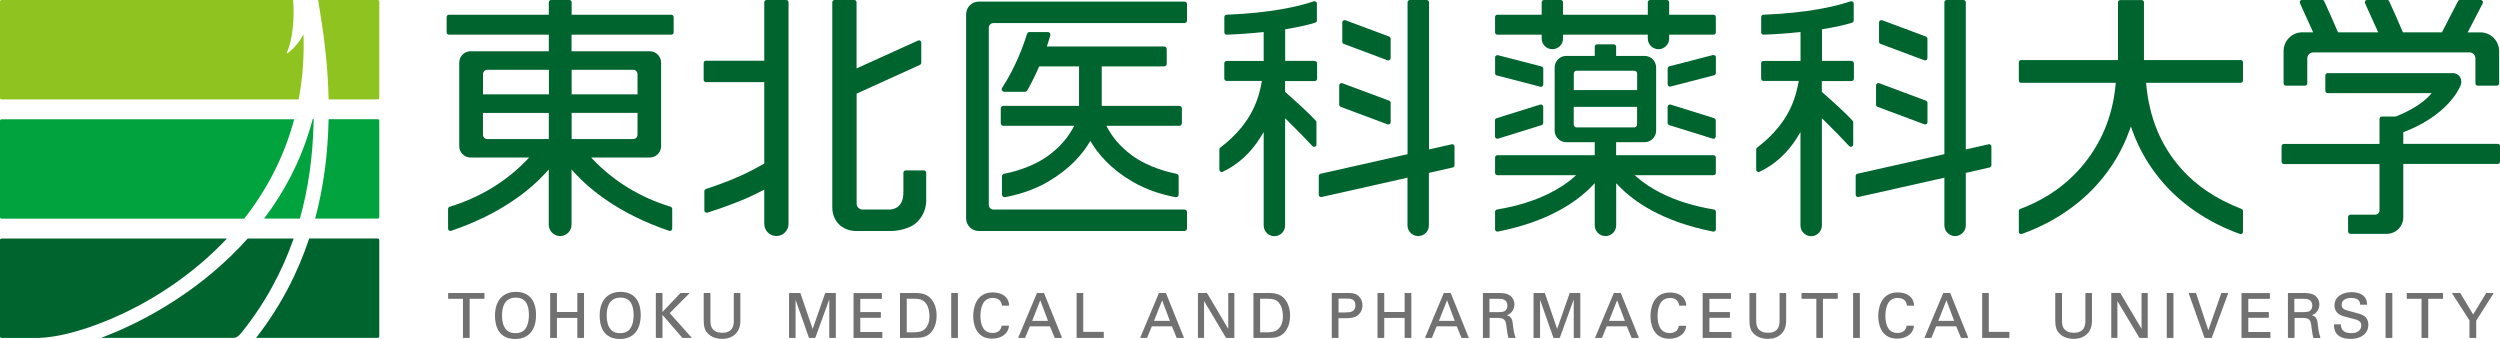 <svg width="118" height="16" viewBox="0 0 118 16" fill="none" xmlns="http://www.w3.org/2000/svg">
<g clip-path="url(#clip0_63_8053)">
<path d="M11.015 15.948C11.148 15.948 11.248 15.881 11.38 15.724C12.515 14.32 13.318 12.814 13.861 11.259H11.691C9.642 13.554 7.023 15.103 4.768 15.948H11.015Z" fill="#00642F"/>
<path d="M1.822 15.948C3.587 15.924 7.685 14.483 10.712 11.259H0.07C0.032 11.259 0 11.291 0 11.329V15.881C0 15.919 0.032 15.951 0.07 15.951H1.822V15.948Z" fill="#00642F"/>
<path d="M17.832 15.948C17.87 15.948 17.902 15.916 17.902 15.878V11.327C17.902 11.289 17.87 11.256 17.832 11.256H14.594C14.051 12.89 13.24 14.469 12.088 15.946H17.829L17.832 15.948Z" fill="#00642F"/>
<path d="M14.326 1.623C14.153 1.934 13.905 2.278 13.572 2.511C13.55 2.528 13.524 2.519 13.548 2.468C13.813 1.867 13.905 0.856 13.837 0H0.07C0.032 0 0 0.033 0 0.07V4.622C0 4.66 0.032 4.692 0.07 4.692H14.097C14.278 3.736 14.361 2.715 14.326 1.623Z" fill="#8FC31F"/>
<path d="M17.902 4.622V0.07C17.902 0.033 17.87 0 17.832 0H15.016C15.056 0.244 15.094 0.488 15.132 0.734C15.343 2.024 15.483 3.354 15.51 4.692H17.832C17.87 4.692 17.902 4.66 17.902 4.622Z" fill="#8FC31F"/>
<path d="M17.832 10.319C17.87 10.319 17.902 10.286 17.902 10.248V5.697C17.902 5.659 17.87 5.627 17.832 5.627H15.51C15.48 7.198 15.289 8.775 14.875 10.319H17.829H17.832Z" fill="#00A33E"/>
<path d="M0.07 5.63C0.032 5.63 0 5.662 0 5.7V10.251C0 10.289 0.032 10.322 0.07 10.322H11.523C12.556 9.011 13.399 7.453 13.886 5.63H0.07Z" fill="#00A33E"/>
<path d="M14.643 6.036C14.164 7.656 13.399 9.081 12.464 10.319H14.156C14.562 8.872 14.756 7.396 14.797 5.925C14.797 5.849 14.802 5.773 14.802 5.697C14.802 5.676 14.802 5.654 14.802 5.632C14.802 5.605 14.767 5.6 14.759 5.629C14.756 5.646 14.751 5.662 14.745 5.676C14.716 5.784 14.686 5.89 14.656 5.995L14.645 6.036H14.643Z" fill="#00A33E"/>
<path d="M107.893 4.045H108.796C108.853 4.045 108.904 3.996 108.904 3.934V2.755C108.904 2.601 109.031 2.473 109.185 2.473H116.559C116.716 2.473 116.84 2.601 116.84 2.755V3.934C116.84 3.996 116.886 4.045 116.949 4.045H117.849C117.911 4.045 117.959 3.996 117.959 3.934V2.414C117.959 1.929 117.565 1.528 117.081 1.528H116.475L117.184 0.157C117.2 0.125 117.2 0.084 117.178 0.049C117.159 0.019 117.124 -0.003 117.084 -0.003H116.116C116.075 -0.003 116.04 0.019 116.019 0.054L115.259 1.525H113.418L113.399 1.482C113.218 1.051 112.959 0.471 112.77 0.06C112.751 0.019 112.715 -0.003 112.672 -0.003H111.726C111.688 -0.003 111.656 0.016 111.637 0.046C111.618 0.079 111.613 0.117 111.629 0.152C111.84 0.612 112.042 1.065 112.205 1.422L112.251 1.525H110.356L110.334 1.482C110.158 1.059 109.896 0.474 109.704 0.06C109.685 0.019 109.648 -0.003 109.604 -0.003H108.658C108.623 -0.003 108.585 0.016 108.566 0.046C108.545 0.079 108.545 0.117 108.558 0.152C108.772 0.615 108.974 1.067 109.134 1.422L109.18 1.525H108.666C108.18 1.525 107.785 1.923 107.785 2.411V3.931C107.785 3.993 107.834 4.042 107.893 4.042V4.045Z" fill="#00642F"/>
<path d="M113.075 5.502H112.421C112.361 5.502 112.313 5.551 112.313 5.611V6.794H107.801C107.742 6.794 107.69 6.843 107.69 6.906V7.629C107.69 7.691 107.742 7.743 107.801 7.743H112.313V9.923C112.313 10.04 112.221 10.132 112.102 10.132H110.94C110.88 10.132 110.829 10.184 110.829 10.246V10.929C110.829 10.988 110.88 11.037 110.94 11.037H112.656C113.083 11.037 113.435 10.69 113.435 10.257V7.737H117.895C117.957 7.737 118.003 7.686 118.003 7.623V6.9C118.003 6.838 117.957 6.789 117.895 6.789H113.435V6.239L113.483 6.223C115.475 5.451 116.048 4.259 116.135 4.042C116.213 3.852 116.175 3.606 115.962 3.495C115.908 3.465 115.846 3.451 115.781 3.451H109.864C109.834 3.451 109.807 3.46 109.788 3.481C109.766 3.503 109.756 3.53 109.756 3.56V4.283C109.756 4.345 109.804 4.397 109.864 4.397H114.77C114.77 4.397 114.364 4.996 113.078 5.5L113.075 5.502Z" fill="#00642F"/>
<path d="M88.766 2.073L90.829 2.845C90.829 2.845 90.856 2.85 90.867 2.85C90.888 2.85 90.912 2.845 90.929 2.831C90.958 2.809 90.975 2.78 90.975 2.742V1.829C90.975 1.785 90.945 1.745 90.904 1.726L88.839 0.956C88.807 0.946 88.769 0.948 88.739 0.97C88.71 0.986 88.691 1.021 88.691 1.059V1.972C88.691 2.018 88.718 2.059 88.761 2.075L88.766 2.073Z" fill="#00642F"/>
<path d="M88.623 5.044L90.831 5.868C90.831 5.868 90.859 5.873 90.869 5.873C90.891 5.873 90.915 5.868 90.931 5.857C90.961 5.838 90.977 5.803 90.977 5.768V4.855C90.977 4.809 90.948 4.768 90.907 4.752L88.696 3.928C88.664 3.915 88.623 3.92 88.596 3.942C88.566 3.963 88.55 3.999 88.55 4.031V4.941C88.55 4.985 88.577 5.028 88.623 5.044Z" fill="#00642F"/>
<path d="M93.862 6.811L92.786 7.052V0.108C92.786 0.046 92.737 0 92.675 0H91.886C91.826 0 91.775 0.049 91.775 0.108V7.277L87.672 8.2C87.623 8.211 87.588 8.257 87.588 8.303V9.189C87.588 9.222 87.604 9.254 87.628 9.276C87.653 9.295 87.688 9.306 87.72 9.298L91.775 8.387V10.636C91.775 10.915 92.002 11.143 92.28 11.143C92.559 11.143 92.786 10.915 92.786 10.636V8.16L93.908 7.905C93.959 7.894 93.994 7.851 93.994 7.8V6.916C93.994 6.881 93.978 6.849 93.954 6.83C93.927 6.808 93.891 6.8 93.859 6.808L93.862 6.811Z" fill="#00642F"/>
<path d="M87.401 2.874H85.998V1.382L86.061 1.371C86.623 1.279 87.104 1.173 87.42 1.07C87.463 1.054 87.496 1.013 87.496 0.964V0.165C87.496 0.13 87.48 0.098 87.45 0.079C87.42 0.057 87.385 0.054 87.35 0.062C86.628 0.306 85.328 0.612 83.233 0.694C83.174 0.694 83.128 0.745 83.128 0.802V1.528C83.128 1.558 83.138 1.585 83.16 1.607C83.182 1.628 83.209 1.636 83.239 1.636C83.806 1.617 84.363 1.577 84.901 1.52L84.985 1.514V2.877H83.236C83.176 2.877 83.125 2.926 83.125 2.985V3.709C83.125 3.771 83.174 3.82 83.236 3.82H84.901C84.782 4.465 84.541 5.743 82.949 6.957C82.919 6.981 82.892 7.014 82.892 7.055V8.008C82.892 8.043 82.911 8.079 82.944 8.1C82.976 8.122 83.017 8.125 83.049 8.108C83.771 7.772 84.39 7.204 84.844 6.461L84.982 6.234V10.641C84.982 10.92 85.209 11.148 85.487 11.148C85.766 11.148 85.993 10.92 85.993 10.641V5.581L86.12 5.705C86.601 6.179 86.99 6.578 87.282 6.895C87.312 6.927 87.361 6.938 87.401 6.924C87.445 6.906 87.472 6.868 87.472 6.822V5.77C87.472 5.741 87.461 5.716 87.442 5.697C87.147 5.369 86.504 4.787 86.015 4.356L85.99 4.332V3.825H87.393C87.453 3.825 87.504 3.777 87.504 3.714V2.991C87.504 2.931 87.455 2.882 87.393 2.882L87.401 2.874Z" fill="#00642F"/>
<path d="M63.428 2.073L65.49 2.845C65.49 2.845 65.517 2.85 65.528 2.85C65.55 2.85 65.574 2.845 65.593 2.831C65.623 2.809 65.639 2.78 65.639 2.742V1.829C65.639 1.785 65.612 1.745 65.569 1.726L63.503 0.956C63.471 0.946 63.43 0.948 63.403 0.97C63.374 0.986 63.357 1.021 63.357 1.059V1.972C63.357 2.018 63.385 2.059 63.428 2.075V2.073Z" fill="#00642F"/>
<path d="M63.282 5.044L65.49 5.868C65.49 5.868 65.517 5.873 65.528 5.873C65.55 5.873 65.574 5.868 65.593 5.857C65.623 5.838 65.639 5.803 65.639 5.768V4.855C65.639 4.809 65.612 4.768 65.569 4.752L63.357 3.928C63.325 3.915 63.284 3.92 63.257 3.942C63.228 3.963 63.211 3.999 63.211 4.031V4.941C63.211 4.985 63.239 5.028 63.284 5.044H63.282Z" fill="#00642F"/>
<path d="M68.523 6.811L67.45 7.052V0.108C67.45 0.046 67.398 0 67.339 0H66.547C66.487 0 66.436 0.049 66.436 0.108V7.277L62.333 8.2C62.284 8.211 62.246 8.257 62.246 8.303V9.189C62.246 9.222 62.263 9.254 62.287 9.276C62.311 9.295 62.346 9.306 62.379 9.298L66.433 8.387V10.636C66.433 10.915 66.66 11.143 66.939 11.143C67.217 11.143 67.444 10.915 67.444 10.636V8.16L68.566 7.905C68.618 7.894 68.653 7.851 68.653 7.8V6.916C68.653 6.881 68.636 6.849 68.612 6.83C68.585 6.808 68.55 6.8 68.517 6.808L68.523 6.811Z" fill="#00642F"/>
<path d="M62.063 2.874H60.66V1.382L60.722 1.371C61.284 1.279 61.765 1.173 62.081 1.07C62.127 1.054 62.157 1.013 62.157 0.964V0.165C62.157 0.13 62.141 0.098 62.111 0.079C62.081 0.057 62.046 0.054 62.011 0.062C61.289 0.306 59.989 0.612 57.895 0.694C57.835 0.694 57.789 0.745 57.789 0.802V1.528C57.789 1.558 57.8 1.585 57.822 1.607C57.843 1.628 57.87 1.636 57.9 1.636C58.465 1.617 59.024 1.577 59.562 1.52L59.646 1.514V2.877H57.897C57.838 2.877 57.786 2.926 57.786 2.985V3.709C57.786 3.771 57.835 3.82 57.897 3.82H59.562C59.443 4.465 59.203 5.743 57.611 6.957C57.581 6.981 57.554 7.014 57.554 7.055V8.008C57.554 8.043 57.573 8.079 57.605 8.1C57.635 8.122 57.678 8.125 57.711 8.108C58.432 7.772 59.051 7.204 59.505 6.461L59.646 6.234V10.641C59.646 10.92 59.873 11.148 60.151 11.148C60.43 11.148 60.657 10.92 60.657 10.641V5.581L60.784 5.705C61.265 6.179 61.654 6.578 61.946 6.895C61.976 6.927 62.025 6.938 62.065 6.924C62.109 6.906 62.136 6.868 62.136 6.822V5.77C62.136 5.741 62.125 5.716 62.106 5.697C61.811 5.369 61.168 4.787 60.679 4.356L60.654 4.332V3.825H62.057C62.117 3.825 62.168 3.777 62.168 3.714V2.991C62.168 2.931 62.119 2.882 62.057 2.882L62.063 2.874Z" fill="#00642F"/>
<path d="M37.111 0H36.183C36.121 0 36.073 0.049 36.073 0.108V2.866H33.321C33.261 2.866 33.213 2.915 33.213 2.975V3.768C33.213 3.825 33.261 3.877 33.321 3.877H36.073V7.716L36.037 7.737C35.805 7.875 35.413 8.092 34.886 8.328C34.337 8.574 33.669 8.805 33.321 8.921C33.278 8.94 33.245 8.981 33.245 9.027V9.932C33.245 9.964 33.261 9.999 33.291 10.018C33.318 10.04 33.356 10.048 33.388 10.037C33.499 10.002 34.513 9.68 35.324 9.317C35.543 9.219 35.759 9.113 35.964 9.005L36.073 8.951V10.571C36.078 10.888 36.332 11.14 36.646 11.14C36.959 11.14 37.219 10.883 37.219 10.566V0.108C37.219 0.046 37.17 0 37.111 0Z" fill="#00642F"/>
<path d="M43.611 8.043H42.752C42.69 8.043 42.641 8.092 42.641 8.152V9.092C42.641 9.601 42.387 9.891 41.944 9.891H40.711C40.557 9.891 40.433 9.764 40.433 9.612V4.419L43.422 3.061C43.46 3.042 43.484 3.002 43.484 2.961V2.016C43.484 1.98 43.468 1.945 43.436 1.923C43.406 1.902 43.363 1.899 43.33 1.915L40.43 3.229V0.108C40.43 0.046 40.381 0 40.319 0H39.392C39.333 0 39.284 0.049 39.284 0.108V9.783C39.284 10.441 39.754 10.904 40.427 10.904H42.038C42.498 10.904 42.96 10.739 43.163 10.585C43.371 10.425 43.717 10.067 43.717 9.444V8.152C43.717 8.095 43.666 8.043 43.606 8.043H43.611Z" fill="#00642F"/>
<path d="M31.694 0.694H26.982V0.108C26.982 0.046 26.933 0 26.871 0H26.012C25.952 0 25.904 0.049 25.904 0.108V0.694H21.192C21.133 0.694 21.081 0.742 21.081 0.805V1.528C21.081 1.59 21.133 1.636 21.192 1.636H25.904V2.419H22.214C21.916 2.419 21.676 2.66 21.676 2.961V6.9C21.676 7.198 21.919 7.436 22.214 7.436H24.976L24.909 7.507C23.909 8.558 22.671 9.317 21.225 9.758C21.179 9.772 21.149 9.815 21.149 9.861V10.79C21.149 10.826 21.165 10.858 21.195 10.88C21.225 10.902 21.26 10.904 21.292 10.896C23.646 10.097 25.028 8.959 25.771 8.144L25.901 7.997V10.601C25.901 10.899 26.142 11.143 26.439 11.143C26.736 11.143 26.977 10.902 26.977 10.601V7.997L27.107 8.144C27.85 8.956 29.231 10.097 31.585 10.896C31.618 10.907 31.656 10.902 31.683 10.88C31.71 10.858 31.729 10.826 31.729 10.79V9.861C31.729 9.815 31.696 9.772 31.653 9.758C30.21 9.317 28.969 8.558 27.969 7.507L27.901 7.436H30.666C30.964 7.436 31.204 7.195 31.204 6.9V2.961C31.204 2.663 30.964 2.419 30.666 2.419H26.977V1.636H31.688C31.75 1.636 31.796 1.59 31.796 1.528V0.805C31.796 0.742 31.748 0.694 31.688 0.694H31.694ZM25.906 6.564H23C22.887 6.564 22.795 6.472 22.795 6.358V5.329H25.904V6.567L25.906 6.564ZM25.906 4.454H22.798V3.5C22.798 3.386 22.89 3.294 23.003 3.294H25.909V4.454H25.906ZM30.091 6.358C30.091 6.472 29.999 6.564 29.888 6.564H26.982V5.326H30.091V6.356V6.358ZM29.888 3.294C29.999 3.294 30.091 3.386 30.091 3.5V4.454H26.982V3.294H29.888Z" fill="#00642F"/>
<path d="M80.908 5.578L78.854 4.936C78.822 4.925 78.787 4.936 78.757 4.955C78.727 4.977 78.711 5.006 78.711 5.042V5.8C78.711 5.849 78.743 5.892 78.787 5.906L80.841 6.545C80.841 6.545 80.862 6.548 80.873 6.548C80.895 6.548 80.919 6.545 80.938 6.526C80.965 6.505 80.984 6.475 80.984 6.439V5.681C80.984 5.632 80.952 5.592 80.906 5.578H80.908Z" fill="#00642F"/>
<path d="M80.944 2.62C80.917 2.598 80.881 2.59 80.849 2.598L78.795 3.129C78.746 3.14 78.714 3.186 78.714 3.235V3.98C78.714 4.015 78.73 4.047 78.757 4.066C78.776 4.083 78.8 4.091 78.824 4.091C78.832 4.091 78.843 4.088 78.851 4.085L80.906 3.552C80.954 3.538 80.99 3.497 80.99 3.446V2.698C80.99 2.663 80.973 2.631 80.946 2.614L80.944 2.62Z" fill="#00642F"/>
<path d="M70.61 6.526C70.629 6.542 70.65 6.548 70.675 6.548C70.685 6.548 70.696 6.548 70.707 6.545L72.761 5.906C72.807 5.892 72.84 5.849 72.84 5.8V5.042C72.84 5.006 72.823 4.974 72.794 4.955C72.767 4.933 72.729 4.925 72.697 4.936L70.642 5.578C70.596 5.592 70.564 5.632 70.564 5.681V6.439C70.564 6.475 70.58 6.507 70.607 6.526H70.61Z" fill="#00642F"/>
<path d="M70.648 3.56L72.705 4.093C72.705 4.093 72.721 4.099 72.732 4.099C72.756 4.099 72.78 4.091 72.799 4.074C72.826 4.053 72.843 4.023 72.843 3.988V3.243C72.843 3.194 72.807 3.148 72.761 3.137L70.704 2.606C70.675 2.595 70.637 2.606 70.61 2.628C70.583 2.647 70.569 2.676 70.569 2.712V3.459C70.569 3.511 70.602 3.552 70.65 3.565L70.648 3.56Z" fill="#00642F"/>
<path d="M80.876 0.694H78.784V0.108C78.784 0.046 78.735 0 78.673 0H77.884C77.824 0 77.776 0.049 77.776 0.108V0.694H73.775V0.108C73.775 0.046 73.726 0 73.667 0H72.875C72.815 0 72.767 0.049 72.767 0.108V0.694H70.675C70.615 0.694 70.567 0.742 70.567 0.805V1.528C70.567 1.59 70.615 1.636 70.675 1.636H72.767V1.818C72.767 2.097 72.994 2.322 73.272 2.322C73.551 2.322 73.775 2.097 73.775 1.818V1.636H77.776V1.818C77.776 2.097 78.003 2.322 78.281 2.322C78.559 2.322 78.784 2.097 78.784 1.818V1.636H80.876C80.936 1.636 80.987 1.59 80.987 1.528V0.805C80.987 0.742 80.938 0.694 80.876 0.694Z" fill="#00642F"/>
<path d="M80.987 8.16V7.437C80.987 7.374 80.938 7.326 80.876 7.326H76.281V6.711H77.624C77.924 6.711 78.17 6.464 78.17 6.166V3.186C78.17 2.885 77.924 2.639 77.624 2.639H76.281V2.203C76.281 2.146 76.232 2.094 76.17 2.094H75.381C75.321 2.094 75.272 2.143 75.272 2.203V2.639H73.926C73.626 2.639 73.38 2.885 73.38 3.186V6.166C73.38 6.464 73.626 6.711 73.926 6.711H75.272V7.326H70.675C70.615 7.326 70.567 7.374 70.567 7.437V8.16C70.567 8.222 70.615 8.268 70.675 8.268H74.397L74.245 8.401C73.761 8.818 72.65 9.566 70.658 9.888C70.604 9.899 70.567 9.943 70.567 9.997V10.823C70.567 10.855 70.58 10.885 70.607 10.907C70.634 10.929 70.664 10.937 70.696 10.931C73.121 10.454 74.454 9.496 75.143 8.78L75.272 8.648V10.636C75.272 10.915 75.497 11.143 75.778 11.143C76.059 11.143 76.284 10.915 76.284 10.636V8.648L76.413 8.78C77.103 9.498 78.432 10.454 80.86 10.931C80.892 10.937 80.925 10.929 80.949 10.907C80.973 10.885 80.99 10.855 80.99 10.823V9.997C80.99 9.943 80.949 9.899 80.898 9.888C78.906 9.566 77.794 8.818 77.311 8.401L77.157 8.268H80.879C80.938 8.268 80.99 8.22 80.99 8.16H80.987ZM74.281 3.473C74.281 3.397 74.343 3.338 74.418 3.338H77.135C77.211 3.338 77.273 3.397 77.273 3.473V4.251H74.283V3.473H74.281ZM74.418 6.014C74.343 6.014 74.281 5.952 74.281 5.876V5.044H77.27V5.876C77.27 5.952 77.208 6.014 77.132 6.014H74.416H74.418Z" fill="#00642F"/>
<path d="M56.027 0.967V0.198C56.027 0.13 55.973 0.076 55.905 0.076H46.198C45.868 0.076 45.601 0.344 45.601 0.675V10.306C45.601 10.636 45.868 10.904 46.198 10.904H55.905C55.973 10.904 56.027 10.85 56.027 10.782V10.013C56.027 9.945 55.973 9.891 55.905 9.891H46.89C46.771 9.891 46.671 9.793 46.671 9.674V1.306C46.671 1.187 46.769 1.089 46.89 1.089H55.905C55.973 1.089 56.027 1.035 56.027 0.967Z" fill="#00642F"/>
<path d="M55.786 5.816V5.12C55.786 5.053 55.732 4.998 55.664 4.998H52.002V3.148C52.002 3.148 52.002 3.14 51.999 3.134H54.948C55.016 3.134 55.07 3.08 55.07 3.013V2.316C55.07 2.249 55.016 2.194 54.948 2.194H49.412C49.477 2.002 49.531 1.823 49.574 1.669C49.585 1.631 49.577 1.593 49.556 1.56C49.531 1.531 49.496 1.512 49.458 1.512H48.593C48.539 1.512 48.493 1.547 48.477 1.598C48.274 2.246 47.909 3.208 47.317 4.118L47.301 4.142C47.277 4.18 47.274 4.229 47.296 4.267C47.317 4.308 47.358 4.332 47.404 4.332H48.38C48.423 4.332 48.464 4.308 48.485 4.27C48.709 3.882 48.893 3.498 49.05 3.134H50.931C50.931 3.134 50.931 3.143 50.931 3.148V4.998H47.358C47.29 4.998 47.236 5.053 47.236 5.12V5.816C47.236 5.884 47.29 5.938 47.358 5.938H50.702C50.447 6.442 50.072 6.908 49.501 7.331C48.696 7.924 47.682 8.149 47.393 8.203C47.336 8.214 47.293 8.266 47.293 8.322V9.184C47.293 9.219 47.309 9.254 47.336 9.279C47.358 9.298 47.388 9.306 47.415 9.306C47.423 9.306 47.428 9.306 47.436 9.306C47.958 9.211 48.736 9.005 49.485 8.566C50.493 7.973 51.099 7.279 51.464 6.651C51.829 7.279 52.434 7.976 53.44 8.566C54.189 9.008 54.967 9.211 55.489 9.306C55.497 9.306 55.502 9.306 55.51 9.306C55.54 9.306 55.567 9.295 55.589 9.279C55.616 9.254 55.632 9.222 55.632 9.184V8.322C55.632 8.263 55.589 8.211 55.532 8.203C55.245 8.149 54.229 7.924 53.424 7.331C52.851 6.908 52.477 6.442 52.223 5.938H55.662C55.729 5.938 55.783 5.884 55.783 5.816H55.786Z" fill="#00642F"/>
<path d="M105.763 2.834H101.195V0.111C101.195 0.049 101.146 0.003 101.084 0.003H100.076C100.017 0.003 99.968 0.051 99.968 0.111V2.834H95.397C95.338 2.834 95.289 2.882 95.289 2.942V3.801C95.289 3.863 95.338 3.909 95.397 3.909H99.865L99.857 3.993C99.716 5.521 99.151 6.851 98.176 7.954C97.211 9.046 96.124 9.569 95.359 9.861C95.316 9.877 95.289 9.921 95.289 9.964V10.942C95.289 10.975 95.308 11.01 95.335 11.031C95.362 11.05 95.4 11.056 95.432 11.042C96.24 10.758 97.781 10.072 99.019 8.669C99.671 7.932 100.173 7.092 100.508 6.163L100.579 5.968L100.646 6.163C100.984 7.09 101.482 7.93 102.136 8.669C103.376 10.072 104.914 10.758 105.723 11.042C105.734 11.048 105.744 11.05 105.758 11.05C105.779 11.05 105.804 11.042 105.823 11.031C105.852 11.012 105.869 10.975 105.869 10.942V9.967C105.869 9.918 105.842 9.88 105.798 9.861C104.604 9.395 103.668 8.772 102.944 7.951C101.968 6.849 101.444 5.518 101.303 3.99L101.298 3.907H105.761C105.82 3.907 105.869 3.86 105.869 3.798V2.939C105.869 2.88 105.82 2.831 105.761 2.831L105.763 2.834Z" fill="#00642F"/>
<path d="M21.168 13.83C21.168 13.83 21.152 13.835 21.152 13.844V14.09C21.152 14.09 21.16 14.104 21.168 14.104H21.852V15.935C21.852 15.935 21.86 15.949 21.868 15.949H22.154C22.154 15.949 22.168 15.943 22.168 15.935V14.104H22.852C22.852 14.104 22.865 14.098 22.865 14.09V13.844C22.865 13.844 22.86 13.83 22.852 13.83H21.165H21.168Z" fill="#727171"/>
<path d="M24.344 13.776C24.141 13.776 23.855 13.825 23.636 14.06C23.457 14.253 23.363 14.545 23.363 14.906C23.363 15.315 23.487 16 24.32 16C24.944 16 25.301 15.588 25.301 14.87C25.301 14.152 24.952 13.776 24.344 13.776ZM24.328 15.726C24.19 15.726 24.001 15.694 23.876 15.54C23.755 15.39 23.695 15.171 23.695 14.887C23.695 14.502 23.809 14.047 24.347 14.047C24.758 14.047 24.966 14.323 24.966 14.868C24.966 15.033 24.941 15.342 24.782 15.54C24.679 15.664 24.528 15.726 24.33 15.726H24.328Z" fill="#727171"/>
<path d="M27.263 13.83C27.263 13.83 27.25 13.835 27.25 13.844V14.727H26.287V13.844C26.287 13.844 26.282 13.83 26.274 13.83H25.985C25.985 13.83 25.968 13.835 25.968 13.844V15.935C25.968 15.935 25.977 15.949 25.985 15.949H26.274C26.274 15.949 26.287 15.943 26.287 15.935V15.006H27.25V15.935C27.25 15.935 27.255 15.949 27.263 15.949H27.552C27.552 15.949 27.566 15.943 27.566 15.935V13.844C27.566 13.844 27.561 13.83 27.552 13.83H27.263Z" fill="#727171"/>
<path d="M29.285 13.776C29.082 13.776 28.796 13.825 28.577 14.06C28.396 14.255 28.304 14.54 28.304 14.906C28.304 15.315 28.428 16 29.261 16C29.883 16 30.242 15.588 30.242 14.87C30.242 14.152 29.893 13.776 29.285 13.776ZM29.269 15.726C29.131 15.726 28.942 15.694 28.817 15.54C28.696 15.39 28.636 15.171 28.636 14.887C28.636 14.502 28.75 14.047 29.288 14.047C29.699 14.047 29.907 14.323 29.907 14.868C29.907 15.033 29.883 15.342 29.723 15.54C29.62 15.664 29.466 15.726 29.272 15.726H29.269Z" fill="#727171"/>
<path d="M31.607 14.781L32.532 13.854C32.532 13.854 32.537 13.844 32.534 13.838C32.534 13.833 32.526 13.83 32.521 13.83H32.126C32.126 13.83 32.118 13.83 32.115 13.835L31.269 14.724V13.844C31.269 13.844 31.264 13.83 31.256 13.83H30.969C30.969 13.83 30.956 13.835 30.956 13.844V15.935C30.956 15.935 30.961 15.949 30.969 15.949H31.256C31.256 15.949 31.269 15.943 31.269 15.935V14.865L32.207 15.946C32.207 15.946 32.213 15.951 32.218 15.951H32.623C32.623 15.951 32.634 15.949 32.637 15.943C32.637 15.938 32.637 15.932 32.637 15.927L31.613 14.781H31.607Z" fill="#727171"/>
<path d="M34.651 13.83C34.651 13.83 34.635 13.835 34.635 13.844V15.128C34.635 15.285 34.635 15.707 34.086 15.707C33.875 15.707 33.721 15.64 33.621 15.507C33.578 15.445 33.532 15.353 33.532 15.139V13.844C33.532 13.844 33.526 13.83 33.518 13.83H33.229C33.229 13.83 33.215 13.835 33.215 13.844V15.12C33.215 15.447 33.28 15.567 33.34 15.656C33.553 15.962 33.934 15.995 34.089 15.995C34.256 15.995 34.57 15.957 34.772 15.699C34.945 15.483 34.945 15.239 34.945 15.133V13.844C34.945 13.844 34.94 13.83 34.932 13.83H34.651Z" fill="#727171"/>
<path d="M38.959 13.83C38.959 13.83 38.946 13.835 38.946 13.841L38.357 15.526L37.781 13.841C37.781 13.841 37.773 13.83 37.767 13.83H37.256C37.256 13.83 37.243 13.835 37.243 13.844V15.935C37.243 15.935 37.248 15.949 37.256 15.949H37.538C37.538 15.949 37.551 15.943 37.551 15.935V14.15L38.181 15.941C38.181 15.941 38.189 15.951 38.194 15.951H38.47C38.47 15.951 38.481 15.949 38.484 15.941L39.141 14.133V15.935C39.141 15.935 39.146 15.949 39.154 15.949H39.438C39.438 15.949 39.451 15.943 39.451 15.935V13.844C39.451 13.844 39.446 13.83 39.438 13.83H38.962H38.959Z" fill="#727171"/>
<path d="M40.606 15.667V15H41.562C41.562 15 41.576 14.995 41.576 14.987V14.743C41.576 14.743 41.571 14.729 41.562 14.729H40.606V14.106H41.611C41.611 14.106 41.625 14.101 41.625 14.093V13.846C41.625 13.846 41.619 13.833 41.611 13.833H40.3C40.3 13.833 40.287 13.838 40.287 13.846V15.938C40.287 15.938 40.292 15.951 40.3 15.951H41.633C41.633 15.951 41.646 15.946 41.646 15.938V15.683C41.646 15.683 41.641 15.669 41.633 15.669H40.603L40.606 15.667Z" fill="#727171"/>
<path d="M43.098 13.83H42.492C42.492 13.83 42.479 13.835 42.479 13.844V15.935C42.479 15.935 42.484 15.949 42.492 15.949H43.079C43.384 15.949 43.649 15.949 43.857 15.775C43.941 15.707 44.209 15.45 44.209 14.906C44.209 14.583 44.12 14.304 43.947 14.104C43.711 13.827 43.368 13.827 43.095 13.827L43.098 13.83ZM43.871 14.919C43.871 15.217 43.782 15.437 43.603 15.572C43.465 15.678 43.252 15.686 43.065 15.686H42.798V14.101H43.13C43.373 14.101 43.541 14.131 43.674 14.28C43.852 14.478 43.871 14.794 43.871 14.922V14.919Z" fill="#727171"/>
<path d="M44.912 13.83H45.201C45.201 13.83 45.214 13.835 45.214 13.844V15.935C45.214 15.935 45.209 15.949 45.201 15.949H44.912C44.912 15.949 44.898 15.943 44.898 15.935V13.844C44.898 13.844 44.904 13.83 44.912 13.83Z" fill="#727171"/>
<path d="M46.866 13.8C46.004 13.8 45.936 14.651 45.936 14.914C45.936 15.177 46.001 15.984 46.828 15.984C47.166 15.984 47.577 15.827 47.623 15.388C47.623 15.382 47.623 15.38 47.62 15.377C47.617 15.374 47.612 15.372 47.609 15.372H47.29C47.29 15.372 47.277 15.377 47.277 15.382C47.269 15.426 47.252 15.515 47.179 15.596C47.101 15.675 46.993 15.716 46.852 15.716C46.377 15.716 46.277 15.277 46.277 14.911C46.277 14.594 46.352 14.063 46.855 14.063C47.109 14.063 47.255 14.18 47.29 14.407V14.413C47.29 14.413 47.298 14.426 47.306 14.426H47.617C47.617 14.426 47.634 14.421 47.634 14.413C47.634 14.413 47.634 14.41 47.634 14.407C47.588 13.846 47.039 13.803 46.871 13.803L46.866 13.8Z" fill="#727171"/>
<path d="M49.266 13.83H48.955C48.955 13.83 48.945 13.833 48.942 13.838L48.063 15.93C48.063 15.93 48.063 15.941 48.063 15.943C48.066 15.949 48.072 15.949 48.077 15.949H48.374C48.374 15.949 48.385 15.946 48.388 15.941L48.609 15.404H49.558L49.78 15.941C49.78 15.941 49.788 15.949 49.793 15.949H50.11C50.11 15.949 50.12 15.949 50.123 15.943C50.123 15.941 50.126 15.935 50.123 15.93L49.28 13.838C49.28 13.838 49.272 13.83 49.266 13.83ZM49.464 15.144H48.718L49.101 14.174L49.466 15.144H49.464Z" fill="#727171"/>
<path d="M51.129 15.664V13.844C51.129 13.844 51.123 13.83 51.115 13.83H50.829C50.829 13.83 50.815 13.835 50.815 13.844V15.935C50.815 15.935 50.821 15.949 50.829 15.949H52.086C52.086 15.949 52.099 15.943 52.099 15.935V15.678C52.099 15.678 52.094 15.664 52.086 15.664H51.129Z" fill="#727171"/>
<path d="M55.021 13.83H54.713C54.713 13.83 54.702 13.833 54.699 13.838L53.821 15.93C53.821 15.93 53.821 15.941 53.821 15.943C53.824 15.949 53.829 15.949 53.834 15.949H54.132C54.132 15.949 54.143 15.946 54.145 15.941L54.367 15.404H55.316L55.537 15.941C55.537 15.941 55.545 15.949 55.551 15.949H55.867C55.867 15.949 55.875 15.949 55.878 15.943C55.881 15.941 55.881 15.935 55.878 15.93L55.035 13.838C55.035 13.838 55.026 13.83 55.021 13.83ZM55.216 15.144H54.47L54.853 14.174L55.218 15.144H55.216Z" fill="#727171"/>
<path d="M57.986 13.83C57.986 13.83 57.973 13.835 57.973 13.844V15.521L56.973 13.835C56.973 13.835 56.965 13.827 56.959 13.827H56.556C56.556 13.827 56.543 13.833 56.543 13.841V15.932C56.543 15.932 56.548 15.946 56.556 15.946H56.819C56.819 15.946 56.832 15.941 56.832 15.932V14.209L57.865 15.941C57.865 15.941 57.873 15.949 57.878 15.949H58.249C58.249 15.949 58.262 15.943 58.262 15.935V13.844C58.262 13.844 58.257 13.83 58.249 13.83H57.984H57.986Z" fill="#727171"/>
<path d="M59.781 13.83H59.176C59.176 13.83 59.162 13.835 59.162 13.844V15.935C59.162 15.935 59.168 15.949 59.176 15.949H59.762C60.068 15.949 60.333 15.949 60.541 15.775C60.624 15.707 60.892 15.45 60.892 14.906C60.892 14.583 60.803 14.304 60.633 14.104C60.398 13.827 60.054 13.827 59.781 13.827V13.83ZM60.554 14.919C60.554 15.217 60.465 15.437 60.287 15.572C60.149 15.678 59.935 15.686 59.749 15.686H59.478V14.101H59.811C60.054 14.101 60.222 14.131 60.354 14.28C60.533 14.478 60.554 14.794 60.554 14.922V14.919Z" fill="#727171"/>
<path d="M63.574 13.83H62.873C62.873 13.83 62.86 13.835 62.86 13.844V15.935C62.86 15.935 62.865 15.949 62.873 15.949H63.163C63.163 15.949 63.176 15.943 63.176 15.935V15.019H63.501C63.882 15.019 64.028 14.949 64.141 14.835C64.255 14.721 64.309 14.583 64.309 14.415C64.309 14.247 64.255 14.106 64.152 14.001C64.003 13.841 63.82 13.827 63.571 13.827L63.574 13.83ZM63.509 14.748H63.179V14.093H63.568C63.72 14.093 63.976 14.093 63.976 14.404C63.976 14.716 63.752 14.746 63.509 14.746V14.748Z" fill="#727171"/>
<path d="M66.312 13.83C66.312 13.83 66.298 13.835 66.298 13.844V14.727H65.336V13.844C65.336 13.844 65.331 13.83 65.323 13.83H65.033C65.033 13.83 65.017 13.835 65.017 13.844V15.935C65.017 15.935 65.025 15.949 65.033 15.949H65.323C65.323 15.949 65.336 15.943 65.336 15.935V15.006H66.298V15.935C66.298 15.935 66.306 15.949 66.312 15.949H66.601C66.601 15.949 66.615 15.943 66.615 15.935V13.844C66.615 13.844 66.609 13.83 66.601 13.83H66.312Z" fill="#727171"/>
<path d="M68.466 13.83H68.158C68.158 13.83 68.147 13.833 68.144 13.838L67.266 15.93C67.266 15.93 67.266 15.941 67.266 15.943C67.269 15.949 67.274 15.949 67.277 15.949H67.574C67.574 15.949 67.585 15.946 67.588 15.941L67.809 15.404H68.758L68.98 15.941C68.98 15.941 68.988 15.949 68.993 15.949H69.309C69.309 15.949 69.318 15.949 69.32 15.943C69.32 15.941 69.323 15.935 69.32 15.93L68.477 13.838C68.477 13.838 68.469 13.83 68.463 13.83H68.466ZM68.663 15.144H67.917L68.301 14.174L68.663 15.144Z" fill="#727171"/>
<path d="M71.404 15.277C71.38 15.044 71.307 14.935 71.123 14.876C71.191 14.854 71.258 14.819 71.329 14.751C71.426 14.654 71.48 14.518 71.48 14.369C71.48 14.185 71.394 14.025 71.242 13.93C71.085 13.83 70.861 13.83 70.756 13.83H70.01C70.01 13.83 69.993 13.835 69.993 13.844V15.935C69.993 15.935 70.001 15.949 70.01 15.949H70.296C70.296 15.949 70.31 15.943 70.31 15.935V15.006H70.658C71.004 15.006 71.067 15.09 71.102 15.385L71.107 15.428C71.129 15.591 71.156 15.813 71.196 15.941C71.196 15.946 71.204 15.951 71.21 15.951H71.521C71.521 15.951 71.529 15.951 71.531 15.946C71.531 15.943 71.534 15.938 71.531 15.932C71.453 15.705 71.431 15.531 71.404 15.29V15.28V15.277ZM70.302 14.104H70.745C70.864 14.104 71.148 14.104 71.148 14.429C71.148 14.594 71.053 14.665 71.013 14.689C70.964 14.716 70.867 14.732 70.745 14.732H70.302V14.104Z" fill="#727171"/>
<path d="M74.099 13.83C74.099 13.83 74.089 13.835 74.086 13.841L73.497 15.526L72.921 13.841C72.921 13.841 72.913 13.83 72.907 13.83H72.396C72.396 13.83 72.383 13.835 72.383 13.844V15.935C72.383 15.935 72.388 15.949 72.396 15.949H72.678C72.678 15.949 72.691 15.943 72.691 15.935V14.15L73.321 15.941C73.321 15.941 73.329 15.951 73.334 15.951H73.61C73.61 15.951 73.621 15.949 73.624 15.941L74.281 14.133V15.935C74.281 15.935 74.286 15.949 74.294 15.949H74.578C74.578 15.949 74.591 15.943 74.591 15.935V13.844C74.591 13.844 74.586 13.83 74.578 13.83H74.102H74.099Z" fill="#727171"/>
<path d="M76.494 13.83H76.183C76.183 13.83 76.173 13.833 76.17 13.838L75.291 15.93C75.291 15.93 75.291 15.941 75.291 15.943C75.291 15.949 75.299 15.949 75.305 15.949H75.602C75.602 15.949 75.613 15.946 75.616 15.941L75.838 15.404H76.786L77.008 15.941C77.008 15.941 77.016 15.949 77.021 15.949H77.338C77.338 15.949 77.346 15.949 77.349 15.943C77.351 15.941 77.351 15.935 77.349 15.93L76.505 13.838C76.505 13.838 76.497 13.83 76.492 13.83H76.494ZM76.692 15.144H75.946L76.329 14.174L76.694 15.144H76.692Z" fill="#727171"/>
<path d="M78.819 14.063C79.073 14.063 79.219 14.18 79.254 14.41V14.415C79.254 14.415 79.262 14.429 79.27 14.429H79.579C79.587 14.429 79.592 14.423 79.592 14.415C79.592 14.415 79.592 14.412 79.592 14.41C79.546 13.849 78.997 13.806 78.83 13.806C77.968 13.806 77.903 14.656 77.903 14.919C77.903 15.182 77.968 15.989 78.792 15.989C79.13 15.989 79.541 15.832 79.587 15.393C79.587 15.388 79.587 15.385 79.581 15.382C79.581 15.38 79.576 15.377 79.57 15.377H79.251C79.251 15.377 79.238 15.382 79.238 15.388C79.23 15.431 79.214 15.521 79.141 15.602C79.062 15.68 78.954 15.721 78.814 15.721C78.338 15.721 78.238 15.282 78.238 14.916C78.238 14.599 78.313 14.068 78.816 14.068L78.819 14.063Z" fill="#727171"/>
<path d="M80.684 15.667V15H81.641C81.641 15 81.654 14.995 81.654 14.987V14.743C81.654 14.743 81.649 14.729 81.641 14.729H80.684V14.106H81.69C81.69 14.106 81.703 14.101 81.703 14.093V13.846C81.703 13.846 81.695 13.833 81.69 13.833H80.379C80.379 13.833 80.365 13.838 80.365 13.846V15.938C80.365 15.938 80.371 15.951 80.379 15.951H81.711C81.711 15.951 81.725 15.946 81.725 15.938V15.683C81.725 15.683 81.719 15.669 81.711 15.669H80.681L80.684 15.667Z" fill="#727171"/>
<path d="M84.009 13.83C84.009 13.83 83.995 13.835 83.995 13.844V15.128C83.995 15.285 83.995 15.707 83.447 15.707C83.238 15.707 83.082 15.64 82.982 15.507C82.938 15.445 82.892 15.353 82.892 15.139V13.844C82.892 13.844 82.884 13.83 82.879 13.83H82.59C82.59 13.83 82.573 13.835 82.573 13.844V15.12C82.573 15.447 82.638 15.567 82.698 15.656C82.911 15.962 83.293 15.995 83.447 15.995C83.614 15.995 83.928 15.957 84.133 15.699C84.306 15.483 84.306 15.239 84.306 15.133V13.844C84.306 13.844 84.301 13.83 84.293 13.83H84.011H84.009Z" fill="#727171"/>
<path d="M85.044 13.83C85.044 13.83 85.031 13.835 85.031 13.844V14.09C85.031 14.09 85.036 14.104 85.044 14.104H85.731V15.935C85.731 15.935 85.736 15.949 85.744 15.949H86.031C86.031 15.949 86.044 15.943 86.044 15.935V14.104H86.728C86.728 14.104 86.742 14.098 86.742 14.09V13.844C86.742 13.844 86.734 13.83 86.728 13.83H85.041H85.044Z" fill="#727171"/>
<path d="M87.772 13.83H87.48C87.472 13.83 87.466 13.836 87.466 13.844V15.938C87.466 15.945 87.472 15.951 87.48 15.951H87.772C87.779 15.951 87.785 15.945 87.785 15.938V13.844C87.785 13.836 87.779 13.83 87.772 13.83Z" fill="#727171"/>
<path d="M89.58 13.8C88.72 13.8 88.653 14.651 88.653 14.914C88.653 15.177 88.718 15.984 89.542 15.984C89.88 15.984 90.291 15.827 90.337 15.388C90.337 15.382 90.337 15.38 90.334 15.377C90.331 15.374 90.326 15.372 90.323 15.372H90.004C90.004 15.372 89.991 15.377 89.991 15.382C89.983 15.426 89.966 15.515 89.893 15.596C89.815 15.675 89.707 15.716 89.566 15.716C89.091 15.716 88.991 15.277 88.991 14.911C88.991 14.594 89.066 14.063 89.569 14.063C89.823 14.063 89.969 14.18 90.004 14.407V14.413C90.004 14.413 90.012 14.426 90.02 14.426H90.331C90.331 14.426 90.345 14.421 90.345 14.413C90.345 14.413 90.345 14.41 90.345 14.407C90.299 13.846 89.748 13.803 89.583 13.803L89.58 13.8Z" fill="#727171"/>
<path d="M92.04 13.83H91.731C91.731 13.83 91.721 13.833 91.718 13.838L90.84 15.93C90.84 15.93 90.84 15.941 90.84 15.943C90.842 15.949 90.848 15.949 90.853 15.949H91.15C91.15 15.949 91.161 15.946 91.164 15.941L91.385 15.404H92.334L92.556 15.941C92.556 15.941 92.564 15.949 92.569 15.949H92.886C92.886 15.949 92.897 15.949 92.897 15.943C92.899 15.941 92.899 15.935 92.897 15.93L92.053 13.838C92.053 13.838 92.045 13.83 92.04 13.83ZM92.234 15.144H91.488L91.872 14.174L92.237 15.144H92.234Z" fill="#727171"/>
<path d="M93.872 15.664V13.844C93.872 13.844 93.867 13.83 93.859 13.83H93.572C93.572 13.83 93.559 13.835 93.559 13.844V15.935C93.559 15.935 93.564 15.949 93.572 15.949H94.829C94.829 15.949 94.843 15.943 94.843 15.935V15.678C94.843 15.678 94.837 15.664 94.829 15.664H93.872Z" fill="#727171"/>
<path d="M98.443 13.83C98.443 13.83 98.43 13.835 98.43 13.844V15.128C98.43 15.285 98.43 15.707 97.881 15.707C97.67 15.707 97.516 15.64 97.416 15.507C97.37 15.445 97.327 15.353 97.327 15.139V13.844C97.327 13.844 97.322 13.83 97.311 13.83H97.021C97.021 13.83 97.008 13.835 97.008 13.844V15.12C97.008 15.447 97.073 15.567 97.132 15.656C97.346 15.962 97.727 15.995 97.881 15.995C98.049 15.995 98.362 15.957 98.568 15.699C98.741 15.483 98.741 15.239 98.741 15.133V13.844C98.741 13.844 98.735 13.83 98.727 13.83H98.446H98.443Z" fill="#727171"/>
<path d="M101.095 13.83C101.095 13.83 101.081 13.835 101.081 13.844V15.521L100.081 13.835C100.081 13.835 100.073 13.827 100.068 13.827H99.665C99.665 13.827 99.652 13.833 99.652 13.841V15.932C99.652 15.932 99.657 15.946 99.665 15.946H99.927C99.927 15.946 99.941 15.941 99.941 15.932V14.209L100.976 15.941C100.976 15.941 100.984 15.949 100.99 15.949H101.36C101.36 15.949 101.373 15.943 101.373 15.935V13.844C101.373 13.844 101.368 13.83 101.36 13.83H101.095Z" fill="#727171"/>
<path d="M102.284 13.83H102.574C102.574 13.83 102.587 13.835 102.587 13.844V15.935C102.587 15.935 102.582 15.949 102.574 15.949H102.284C102.284 15.949 102.271 15.943 102.271 15.935V13.844C102.271 13.844 102.276 13.83 102.284 13.83Z" fill="#727171"/>
<path d="M105.15 13.83H104.858C104.858 13.83 104.847 13.835 104.844 13.841L104.233 15.588L103.655 13.841C103.655 13.841 103.647 13.83 103.641 13.83H103.32C103.32 13.83 103.311 13.83 103.309 13.835C103.306 13.838 103.306 13.844 103.309 13.849L104.052 15.941C104.052 15.941 104.06 15.951 104.066 15.951H104.385C104.385 15.951 104.395 15.949 104.398 15.941L105.166 13.849C105.166 13.849 105.166 13.838 105.166 13.835C105.163 13.833 105.158 13.83 105.155 13.83H105.15Z" fill="#727171"/>
<path d="M106.12 15.667V15H107.077C107.077 15 107.09 14.995 107.09 14.987V14.743C107.09 14.743 107.085 14.729 107.077 14.729H106.12V14.106H107.126C107.126 14.106 107.139 14.101 107.139 14.093V13.846C107.139 13.846 107.134 13.833 107.126 13.833H105.815C105.815 13.833 105.798 13.838 105.798 13.846V15.938C105.798 15.938 105.804 15.951 105.815 15.951H107.147C107.147 15.951 107.163 15.946 107.163 15.938V15.683C107.163 15.683 107.158 15.669 107.147 15.669H106.117L106.12 15.667Z" fill="#727171"/>
<path d="M109.399 15.277C109.372 15.044 109.299 14.935 109.118 14.876C109.185 14.854 109.253 14.819 109.323 14.751C109.42 14.654 109.474 14.518 109.474 14.369C109.474 14.185 109.388 14.025 109.237 13.93C109.08 13.83 108.855 13.83 108.75 13.83H108.004C108.004 13.83 107.99 13.835 107.99 13.844V15.935C107.99 15.935 107.996 15.949 108.004 15.949H108.291C108.291 15.949 108.304 15.943 108.304 15.935V15.006H108.653C108.999 15.006 109.061 15.09 109.096 15.385L109.101 15.437C109.123 15.596 109.15 15.816 109.191 15.943C109.191 15.949 109.199 15.954 109.204 15.954H109.512C109.512 15.954 109.523 15.954 109.523 15.949C109.523 15.946 109.526 15.941 109.523 15.935C109.445 15.707 109.423 15.531 109.393 15.29V15.282L109.399 15.277ZM108.296 14.104H108.739C108.858 14.104 109.139 14.104 109.139 14.429C109.139 14.594 109.045 14.665 109.004 14.689C108.955 14.716 108.858 14.732 108.737 14.732H108.293V14.104H108.296Z" fill="#727171"/>
<path d="M111.569 14.905C111.45 14.827 111.396 14.813 110.958 14.7L110.891 14.683C110.645 14.624 110.526 14.564 110.526 14.388C110.526 14.185 110.694 14.063 110.975 14.063C111.256 14.063 111.388 14.166 111.399 14.369C111.399 14.377 111.404 14.383 111.413 14.383H111.713C111.713 14.383 111.721 14.383 111.723 14.377C111.726 14.374 111.726 14.369 111.726 14.366V14.358C111.721 14.271 111.71 14.128 111.596 14.001C111.429 13.816 111.15 13.789 110.999 13.789C110.596 13.789 110.188 13.982 110.188 14.415C110.188 14.597 110.264 14.738 110.412 14.838C110.521 14.911 110.667 14.946 110.985 15.025C111.277 15.098 111.453 15.141 111.453 15.363C111.453 15.423 111.432 15.724 110.98 15.724C110.529 15.724 110.496 15.463 110.491 15.323C110.491 15.315 110.483 15.309 110.477 15.309H110.177C110.177 15.309 110.164 15.315 110.164 15.323C110.164 15.418 110.164 15.594 110.288 15.753C110.453 15.965 110.772 15.997 110.948 15.997C111.456 15.997 111.786 15.734 111.786 15.331C111.786 15.141 111.713 14.995 111.572 14.9L111.569 14.905Z" fill="#727171"/>
<path d="M112.615 13.83H112.905C112.905 13.83 112.918 13.835 112.918 13.844V15.935C112.918 15.935 112.913 15.951 112.902 15.951H112.613C112.613 15.951 112.599 15.946 112.599 15.938V13.846C112.599 13.846 112.605 13.833 112.613 13.833L112.615 13.83Z" fill="#727171"/>
<path d="M113.613 13.83C113.613 13.83 113.599 13.835 113.599 13.844V14.09C113.599 14.09 113.607 14.104 113.613 14.104H114.297V15.935C114.297 15.935 114.302 15.949 114.31 15.949H114.597C114.597 15.949 114.613 15.943 114.613 15.935V14.104H115.297C115.297 14.104 115.31 14.098 115.31 14.09V13.844C115.31 13.844 115.305 13.83 115.297 13.83H113.61H113.613Z" fill="#727171"/>
<path d="M117.681 13.83H117.357C117.357 13.83 117.346 13.833 117.343 13.838L116.732 14.843L116.129 13.838C116.129 13.838 116.121 13.83 116.116 13.83H115.756C115.756 13.83 115.746 13.833 115.743 13.838C115.743 13.844 115.743 13.849 115.743 13.854L116.557 15.12V15.938C116.557 15.938 116.562 15.951 116.57 15.951H116.862C116.862 15.951 116.878 15.946 116.878 15.938V15.133L117.692 13.852C117.692 13.852 117.695 13.841 117.692 13.835C117.692 13.83 117.684 13.827 117.678 13.827L117.681 13.83Z" fill="#727171"/>
</g>
<defs>
<clipPath id="clip0_63_8053">
<rect width="118" height="16" fill="white"/>
</clipPath>
</defs>
</svg>

